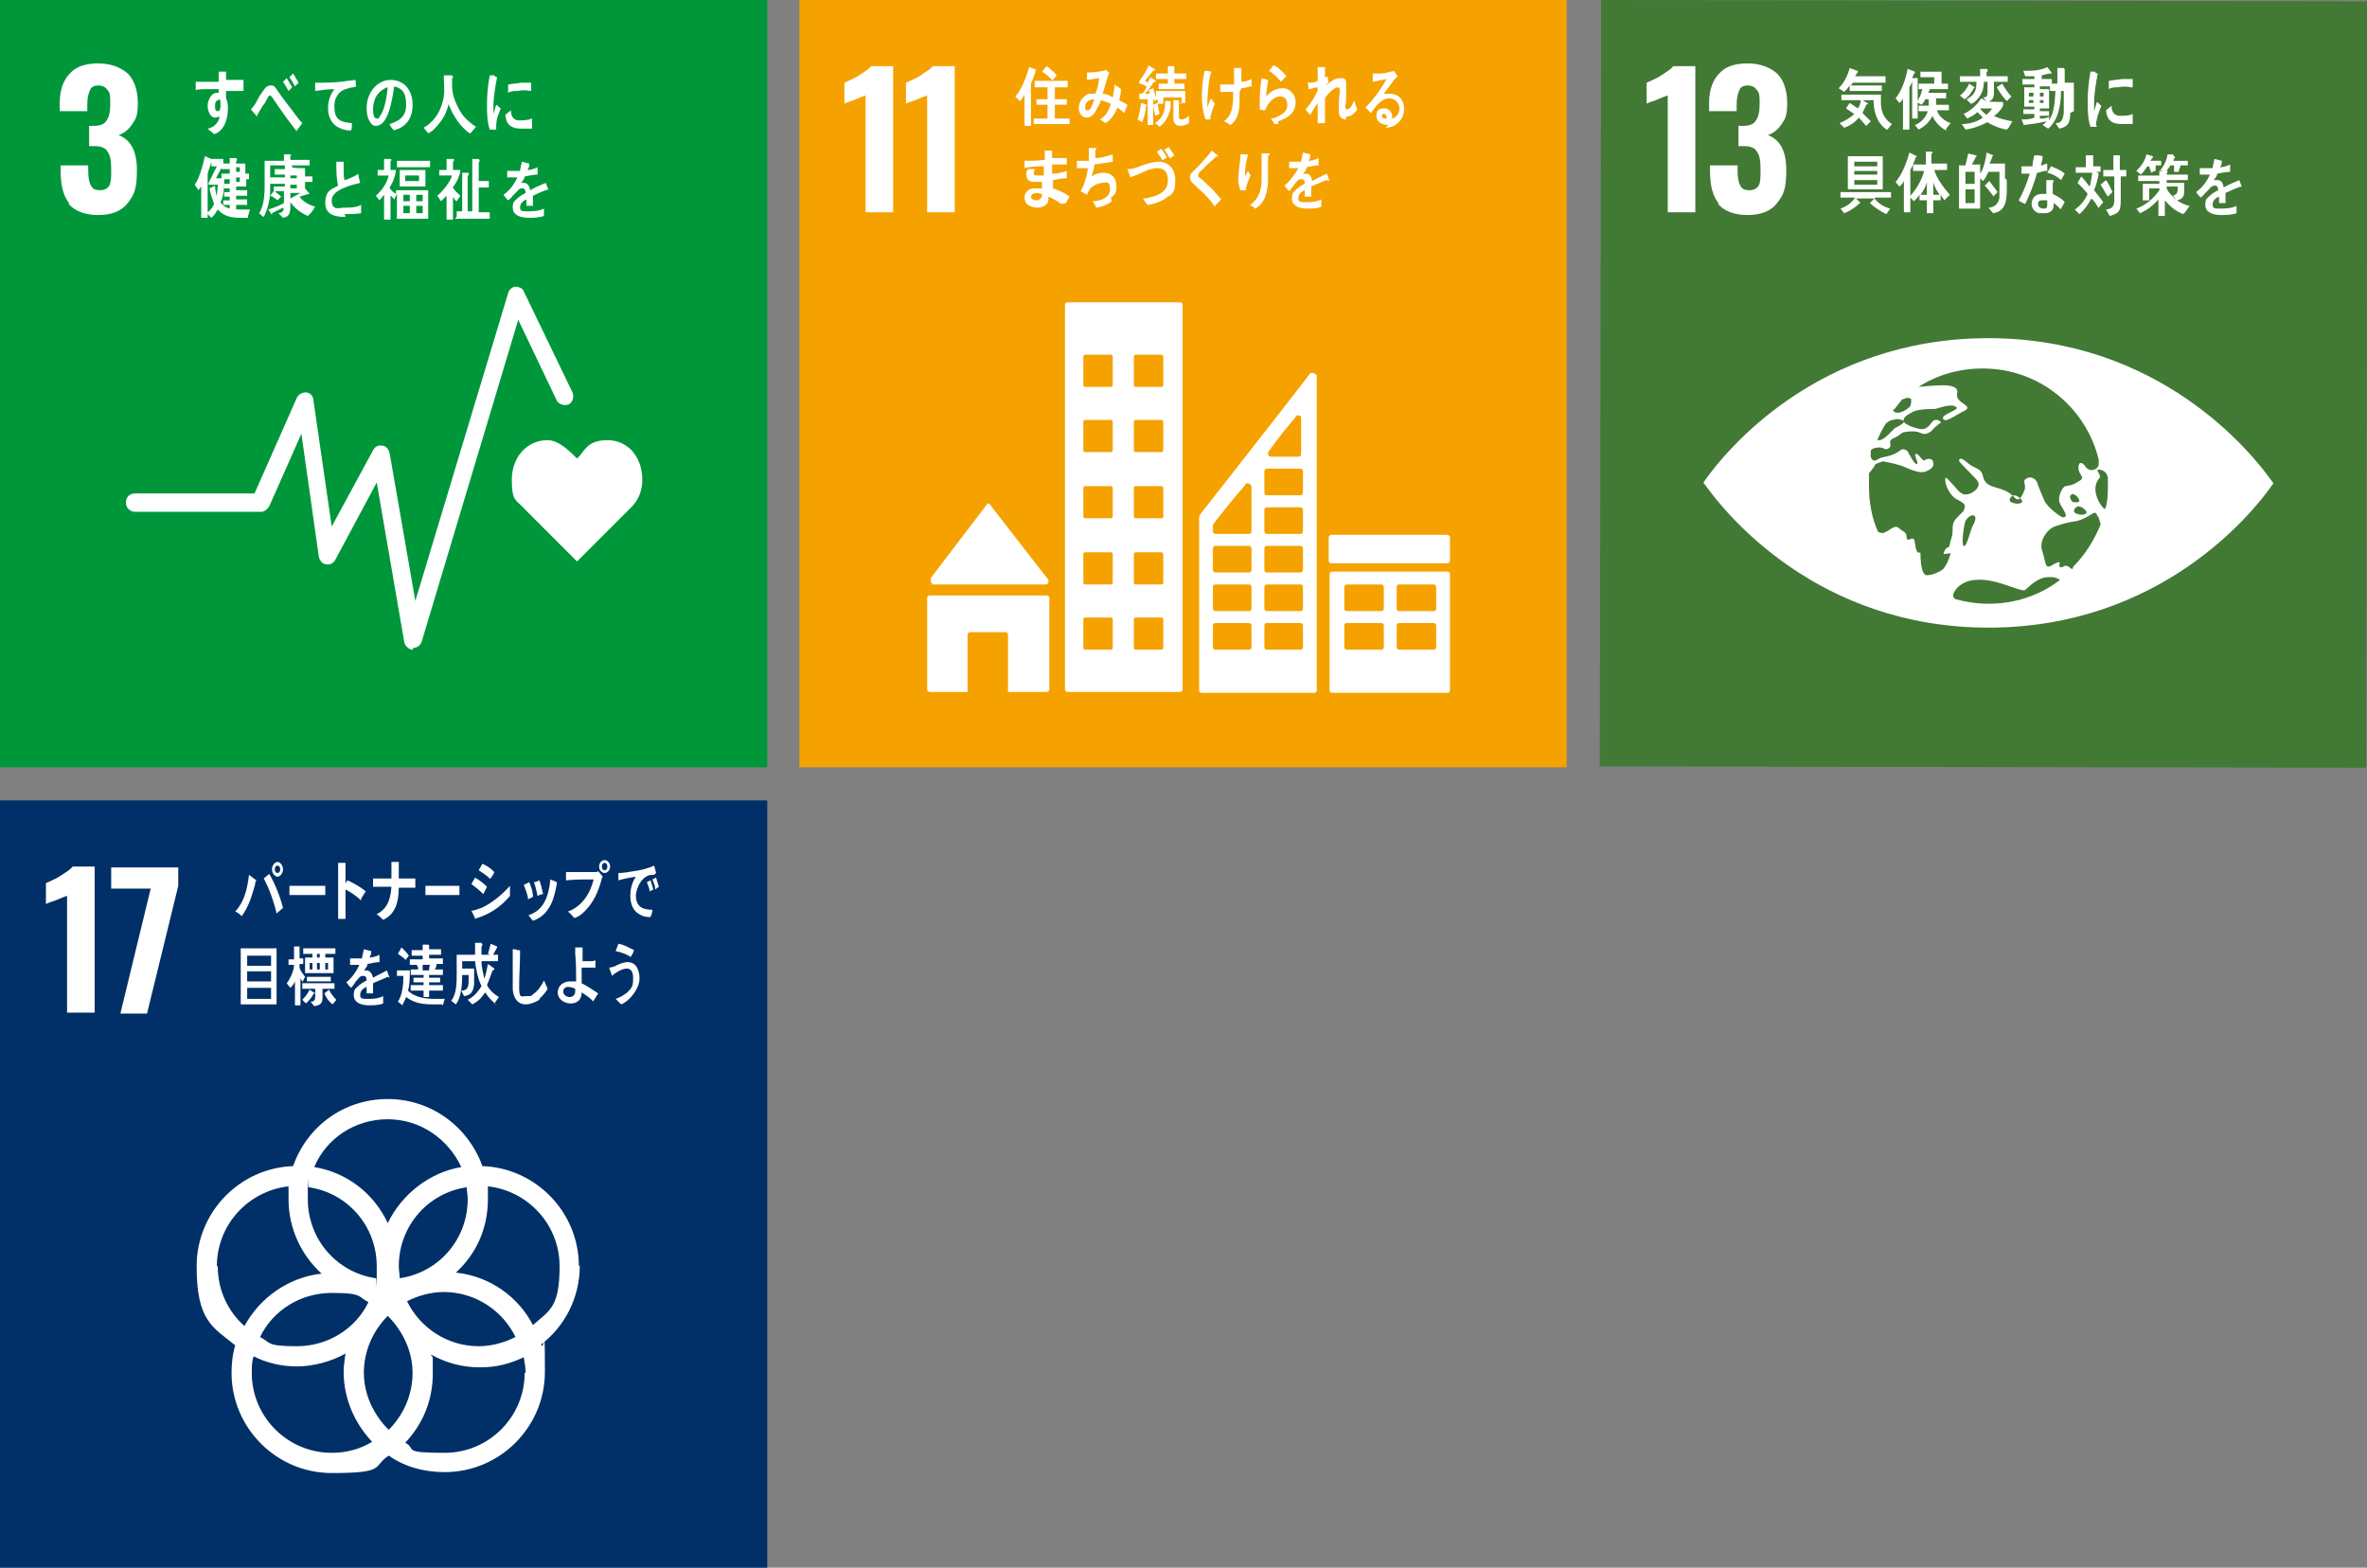 <?xml version="1.0" encoding="UTF-8"?>
<svg id="_レイヤー_1" data-name="レイヤー_1" xmlns="http://www.w3.org/2000/svg" version="1.1" viewBox="0 0 257.6 170.6">
  <rect x="0" y="0" width="257.6" height="170.6" fill="#808080" stroke="none"/>
  <!-- Generator: Adobe Illustrator 29.1.0, SVG Export Plug-In . SVG Version: 2.1.0 Build 142)  -->
  <defs>
    <style>
      .st0 {
        fill: #00973b;
      }

      .st1 {
        fill: #fff;
      }

      .st2 {
        fill: #003067;
      }

      .st3 {
        fill: #f5a200;
      }

      .st4 {
        fill: #427935;
      }
    </style>
  </defs>
  <g>
    <rect class="st0" width="83.5" height="83.5"/>
    <path class="st1" d="M7.6,22.2c-.7-.8-1-2-1-3.6v-.6h3v.5c0,.8.1,1.4.3,1.7.2.4.5.5,1,.5s.8-.2,1-.5c.2-.4.2-.9.2-1.8s-.1-1.5-.4-1.9c-.2-.4-.7-.6-1.4-.6,0,0-.2,0-.6,0v-2.2h.5c.7,0,1.2-.2,1.4-.6.3-.4.4-1,.4-1.8s0-1.2-.3-1.5c-.2-.3-.5-.5-1-.5s-.8.2-.9.5c-.2.4-.3.9-.3,1.6v.7h-3v-.9c0-1.4.4-2.5,1.1-3.2.7-.8,1.8-1.1,3.1-1.1s2.4.4,3.2,1.1c.7.7,1.1,1.8,1.1,3.2s-.2,1.7-.6,2.3c-.4.6-.9,1-1.5,1.2,1.3.5,2,1.7,2,3.8s-.3,2.7-1,3.6c-.7.9-1.8,1.3-3.2,1.3s-2.6-.4-3.3-1.3Z"/>
    <g>
      <path class="st1" d="M69.9,52.2c0-2.4-1.5-4.3-3.8-4.3s-2.5,1.3-3.3,2c-.8-.8-2-2-3.2-2-2.3,0-3.9,1.9-3.9,4.3s.5,2.2,1.2,3h0l5.9,5.9,5.9-5.9h0c.8-.8,1.2-1.8,1.2-3Z"/>
      <path class="st1" d="M44.9,70.7s0,0,0,0c-.4,0-.8-.4-.9-.8l-3-17.4-4.5,8.4c-.2.4-.6.6-1,.5-.4,0-.7-.4-.8-.8l-1.9-13.4-3.5,7.9c-.2.3-.5.6-.9.6h-13.7c-.5,0-1-.4-1-1s.4-1,1-1h13l4.6-10.4c.2-.4.6-.6,1-.6.4,0,.8.4.8.8l2,13.8,4.5-8.3c.2-.4.6-.6,1-.5.4,0,.7.4.8.8l2.8,16.1,10.1-33.5c.1-.4.5-.7.8-.7.4,0,.8.2.9.5l5.3,11c.2.5,0,1.1-.4,1.3-.5.2-1.1,0-1.3-.4l-4.2-8.8-10.5,35c-.1.4-.5.7-.9.7Z"/>
    </g>
    <g>
      <path class="st1" d="M54,14.1c-.2,0-.4,0-.7,0-.3-.9-.3-1.8-.3-2.8s.1-2.1.3-3.1h.5c0,.1.2.2.3.2,0,0,0,0,0,0s0,0,0,0c-.2,1-.4,2.2-.4,3.2s0,.5,0,.8c.1-.3.2-.7.3-1,.2.1.3.3.5.4-.3.7-.5,1.2-.5,2ZM57.9,14c-.3,0-.8,0-1.1,0-.9,0-1.7-.2-1.8-1.5.2-.2.4-.3.6-.5,0,.8.4,1.1.9,1.1.4,0,.9,0,1.4-.2,0,.3,0,.6,0,1ZM57.7,9.9c-.5-.1-.9-.1-1.4,0-.3,0-.7,0-1,.2,0-.3,0-.6,0-.9.5-.1.9-.1,1.4-.2.4,0,.8,0,1.1,0,0,.3,0,.6,0,.9Z"/>
      <path class="st1" d="M26.5,9.9c-.3,0-.5,0-.8,0-.4,0-.7,0-1.1,0,0,.3,0,.5,0,.8.2.4.2.8.2,1.2,0,1.2-.5,2.4-1.5,2.7-.2-.2-.5-.4-.7-.6.6-.1,1.2-.6,1.3-1.3-.2,0-.3.1-.5.1-.5,0-.8-.7-.8-1.3s.4-1.4,1-1.4.2,0,.2,0c0-.1,0-.2,0-.4-.4,0-.8,0-1.3,0-.4,0-.8,0-1.2.1,0-.3,0-.6,0-.9.8,0,1.6,0,2.5,0,0-.4,0-.7,0-1.1.2,0,.4,0,.6,0,0,0,.2,0,.2,0,0,0,0,0,0,0s0,.1,0,.2c0,.2,0,.5,0,.7.6,0,1.3,0,1.9,0v.8ZM23.8,10.9c-.3,0-.4.3-.4.6s0,.6.3.6.3-.4.3-.7,0-.6-.2-.6Z"/>
      <path class="st1" d="M32.3,14.3c-.3-.4-.7-.9-1-1.3-.4-.6-.8-1.1-1.2-1.7-.1-.2-.3-.4-.4-.6,0,0-.2-.3-.3-.3-.2,0-.3.3-.4.5-.1.2-.2.4-.4.6-.2.3-.4.7-.6,1h0c0,.1,0,.2,0,.2l-.7-.8c.3-.3.5-.6.7-1,.2-.4.4-.7.7-1.1.2-.3.4-.5.8-.5s.4.2.6.4c.1.2.3.4.4.6.3.4.6.8.9,1.2.5.6,1,1.4,1.5,1.9l-.6.8ZM31.4,9.9c-.2-.4-.4-.7-.6-1l.4-.4c.2.3.4.7.6,1l-.4.4ZM32.1,9.4c-.2-.4-.4-.7-.6-1l.4-.4c.2.3.4.7.6,1l-.4.4Z"/>
      <path class="st1" d="M38.5,9.5c-.3,0-.6.1-.9.2-.7.2-1.3,1-1.2,2,0,1.5.9,1.6,1.9,1.7,0,.3,0,.6-.1.8,0,0,0,0-.1,0-.4,0-.8-.1-1.2-.3-.7-.3-1.2-1.1-1.2-2.1,0-.9.3-1.6.7-2.1-.7,0-1.4.1-2.1.2,0-.4,0-.6,0-.9,1.2,0,2.4,0,3.5-.2.3,0,.7-.1.9-.1,0,.1,0,.7.1.7,0,0,0,0-.1,0Z"/>
      <path class="st1" d="M42.9,14.2c-.2-.2-.4-.4-.5-.7.9-.3,1.8-.7,1.8-2.1s-.5-1.8-1.3-2c-.2,1.3-.5,3.4-1.4,4.1-.2.1-.3.2-.6.2s-.5-.2-.6-.4c-.3-.4-.4-1-.4-1.5,0-1.8,1.2-3.1,2.6-3.1s2.4,1,2.4,2.7-.9,2.5-2.1,2.8ZM40.8,10.8c-.1.3-.2.7-.2,1s0,1.1.4,1.1.2-.1.3-.2c.6-.7.8-2.3.9-3.2-.5.1-1.2.7-1.4,1.3Z"/>
      <path class="st1" d="M51.1,14.5c-1-.7-1.8-1.9-2.3-3.2,0,.3-.2.7-.3,1-.3.7-.8,1.3-1.3,1.8-.2.2-.4.3-.6.4l-.5-.6c.2-.1.5-.3.7-.5.8-.7,1.3-1.7,1.5-2.9.1-.8,0-1.5,0-2.3h.9c0,.1.1.1.1.2s0,.1-.1.1c0,.3,0,.6,0,.9,0,1,.5,2.1,1,2.9.4.6,1.1,1.2,1.6,1.5l-.6.7Z"/>
      <path class="st1" d="M27,23.7c-.3,0-.6,0-.8,0-.9,0-1.8-.1-2.5-.9-.2.3-.4.7-.7.9l-.4-.4v.4h-.7v-3.5c0,.2-.2.3-.3.5l-.4-.6c.5-.7.9-2.2,1.1-3.1l.7.3s0,0,0,0,0,0,0,0h1.3v.6l-.8,1.5h.9c0,.9,0,1.8-.4,2.6.5.8,1.5.8,2.2.8s.6,0,1,0l-.2.7ZM22.7,20.1v-.2l.9-1.8h-.6v-.5c-.1.4-.3.9-.4,1.3v4.2c.3-.2.5-.5.7-.9-.2-.6-.4-1.1-.5-1.7.2-.1.4-.2.6-.3,0,.4.1.8.2,1.2,0-.4.1-.9.1-1.3h-1.1ZM26.8,19.3v1h-1.1v.4h1.2v.6h-1.2v.4h1.2v.6h-1.2v.6h-.7v-.6h-.7v-.5h.7v-.4h-.6v-.5h.6v-.4h-.6v-.5h.6v-.5h-.9v-.6h.9v-.5h-.9v-.6h.9v-.6h.7c0,0,.1.1.1.2s0,.1-.1.1v.3h1v1.1h.4v.6h-.4ZM26.1,18.2h-.4v.5h.4v-.5ZM26.1,19.3h-.4v.5h.4v-.5Z"/>
      <path class="st1" d="M33.5,23.5c-.7-.3-1.4-.8-1.9-1.5,0,.2,0,.3,0,.5,0,.8-.2,1.1-.8,1.2l-.5-.5c.5-.1.6-.2.6-.9v-1.5h-1c.2.2.5.4.7.6l-.4.4c-.2-.2-.5-.4-.8-.5l.4-.5h0v-.5h1.2v-.3h-1.6c0,.3,0,.5,0,.8,0,.9-.3,2.1-.7,2.8-.2-.1-.4-.3-.5-.4.6-.9.6-2.3.6-3.3s0-1.6,0-2.4h2.1v-.7c.2,0,.5,0,.8,0,0,0,0,0,0,0s0,.1-.1.1v.5h2.1v.6h-4.3c0,.5,0,.9,0,1.3h1.6v-.3h-1.1v-.6h1.1v-.4h.7s.1,0,.1.1,0,0,0,.1h0c0,.1,1.4.1,1.4.1v.9h.8v.6h-.8v.7h0s.5.6.5.6c0,0,0,0,0,0s0,0,0,0-.1,0-.1,0c-.3.1-.7.2-1,.3.4.6,1.1.9,1.7,1.1l-.4.6ZM30.8,22.6c-.4.2-.8.4-1.2.6,0,0,0,.2,0,.2s0,0,0,0l-.4-.6c.6-.2,1.2-.4,1.7-.7v.7ZM32.3,19.1h-.7v.3h.7v-.3ZM32.3,20.1h-.7v.4h.7v-.4ZM31.6,21v.6c.4-.2.7-.4,1.1-.6h-1.1Z"/>
      <path class="st1" d="M37.6,23.6c-.9,0-2.2-.1-2.2-1.5s.7-1.5,1.4-1.9c-.2-.8-.2-1.7-.2-2.6.2,0,.4,0,.5,0,0,0,.2,0,.3,0,0,0,0,0,0,0s0,0,0,0c0,.2,0,.5,0,.7s0,1.1.1,1.3c0,0,0,0,0,0,.2,0,1.3-.5,1.5-.7,0,.3.1.6.2,1-.8.2-3.1.7-3.1,1.9s.9.8,1.3.8c.7,0,1.3,0,1.9-.3,0,.3,0,.6,0,.9-.6.1-1.2.1-1.8.1Z"/>
      <path class="st1" d="M43.2,23.7v-2.6l-.3.6c-.1-.1-.2-.3-.4-.4v2.6h-.7v-2.7c-.2.2-.3.4-.5.6l-.4-.5c.6-.5,1.2-1.3,1.4-2.2h-1.2v-.6h.7v-1.2h.7c0,0,.1,0,.1.1s0,.1-.1.1v1h.6c-.1.7-.3,1.3-.7,1.9.1.3.5.6.7.7v-.4h3.5v3.1h-3.5ZM43.2,18.2v-.7h3.6v.7h-3.6ZM43.5,20.3v-1.8h2.8v1.8h-2.8ZM44.6,21.2h-.7v.7h.7v-.7ZM44.6,22.4h-.7v.8h.7v-.8ZM45.6,19.1h-1.5v.6h1.5v-.6ZM46,21.2h-.7v.7h.7v-.7ZM46,22.4h-.7v.8h.7v-.8Z"/>
      <path class="st1" d="M49.3,20.4h0c.2.4.5.6.8.9l-.4.6c-.2-.1-.3-.3-.4-.5v2.5h-.7v-2.6c-.2.2-.4.4-.6.6l-.4-.6c.6-.5,1.4-1.5,1.6-2.2h-1.4v-.6h.8v-1.2h.8c0,0,0,.1,0,.2s0,0-.1.1v.9h.8c0,.6-.5,1.5-.9,2ZM49.7,23.6v-.6h.6v-4.2h.7c0,0,0,.1,0,.2s0,.1-.1.1v3.9h.5v-5.7h.7c0,0,.1.1.1.2s0,.1-.1.1v2.1h1.1v.7h-1.1v2.7h1.2v.7h-3.8Z"/>
      <path class="st1" d="M59.7,20.6s0,0,0,0c-.4.1-1.3.5-1.7.7v1.1h-.7c0-.1,0-.2,0-.3v-.4c-.5.2-.7.5-.7.9s.3.4.8.4,1.2,0,1.8-.3v.8c-.6.2-1.2.2-1.6.2-1.2,0-1.8-.4-1.8-1.1s.2-.7.5-1c.2-.2.5-.4.9-.6,0-.3-.1-.5-.3-.5s-.4,0-.6.3c-.1.1-.3.3-.5.5-.2.3-.4.4-.5.5-.1-.1-.3-.3-.5-.6.7-.5,1.2-1.2,1.5-1.9-.3,0-.7,0-1.1,0,0-.3,0-.5,0-.7.6,0,1,0,1.4,0,0-.2.1-.5.2-1l.8.2s0,0,0,0,0,0,0,.1c0,.1,0,.3-.2.6.3,0,.7-.1,1.1-.3v.8c-.4,0-.9.1-1.4.2,0,.2-.2.5-.4.7.1,0,.3,0,.3,0,.4,0,.6.3.7.8.5-.3,1-.5,1.7-.8l.3.8c0,0,0,0,0,0Z"/>
    </g>
  </g>
  <g>
    <rect class="st3" x="87" width="83.5" height="83.5"/>
    <g>
      <path class="st1" d="M94.2,10.4c-.1,0-.6.2-1.3.5-.6.2-.9.3-1,.4v-2.3c.4-.2,1-.4,1.6-.8.6-.4,1.1-.7,1.3-1h2.4v15.9h-3v-12.8Z"/>
      <path class="st1" d="M100.9,10.4c-.1,0-.6.2-1.3.5-.6.2-.9.3-1,.4v-2.3c.4-.2,1-.4,1.6-.8.6-.4,1.1-.7,1.3-1h2.4v15.9h-3v-12.8Z"/>
    </g>
    <g>
      <g>
        <path class="st1" d="M101.2,63.6h12.6c.2,0,.3-.1.3-.3s0-.2,0-.2h0s-6.3-8.1-6.3-8.1h0c0-.1-.1-.2-.2-.2s-.1,0-.2,0h0s0,.1,0,.1l-6.1,8h0c0,.2,0,.2,0,.3,0,.2.1.3.3.3Z"/>
        <path class="st1" d="M113.8,64.8h-12.6c-.2,0-.3.1-.3.3v9.9c0,.2.1.3.3.3h4.1v-6.2c0-.2.1-.3.3-.3h3.8c.2,0,.3.1.3.3v6.2h4.2c.2,0,.3-.1.3-.3v-9.9c0-.2-.1-.3-.3-.3Z"/>
      </g>
      <path class="st1" d="M157.5,62.2h-12.5c-.2,0-.3.1-.3.3v12.6c0,.2.1.3.3.3h12.5c.2,0,.3-.1.3-.3v-12.6c0-.2-.1-.3-.3-.3M150.6,70.4c0,.2-.1.3-.3.3h-3.7c-.2,0-.3-.1-.3-.3v-2.3c0-.2.1-.3.3-.3h3.7c.2,0,.3.1.3.3v2.3ZM150.6,66.2c0,.2-.1.3-.3.3h-3.7c-.2,0-.3-.1-.3-.3v-2.3c0-.2.1-.3.3-.3h3.7c.2,0,.3.1.3.3v2.3ZM156.3,70.4c0,.2-.1.3-.3.3h-3.7c-.2,0-.3-.1-.3-.3v-2.3c0-.2.1-.3.3-.3h3.7c.2,0,.3.1.3.3v2.3ZM156.3,66.2c0,.2-.1.3-.3.3h-3.7c-.2,0-.3-.1-.3-.3v-2.3c0-.2.1-.3.3-.3h3.7c.2,0,.3.1.3.3v2.3Z"/>
      <path class="st1" d="M128.4,32.9h-12.2c-.2,0-.3.1-.3.3v41.8c0,.2.1.3.3.3h12.2c.2,0,.3-.1.3-.3v-41.8c0-.2-.1-.3-.3-.3M121.1,70.5c0,0,0,.2-.2.2h-2.8c0,0-.2,0-.2-.2v-3.1c0,0,0-.2.2-.2h2.8c0,0,.2,0,.2.2v3.1ZM121.1,63.4c0,0,0,.2-.2.2h-2.8c0,0-.2,0-.2-.2v-3.1c0,0,0-.2.2-.2h2.8c0,0,.2,0,.2.2v3.1ZM121.1,56.2c0,0,0,.2-.2.2h-2.8c0,0-.2,0-.2-.2v-3.1c0,0,0-.2.2-.2h2.8c0,0,.2,0,.2.2v3.1ZM121.1,49c0,0,0,.2-.2.2h-2.8c0,0-.2,0-.2-.2v-3.1c0,0,0-.2.2-.2h2.8c0,0,.2,0,.2.2v3.1ZM121.1,41.9c0,0,0,.2-.2.2h-2.8c0,0-.2,0-.2-.2v-3.1c0,0,0-.2.2-.2h2.8c0,0,.2,0,.2.2v3.1ZM126.6,70.5c0,0,0,.2-.2.2h-2.8c0,0-.2,0-.2-.2v-3.1c0,0,0-.2.2-.2h2.8c0,0,.2,0,.2.2v3.1ZM126.6,63.4c0,0,0,.2-.2.2h-2.8c0,0-.2,0-.2-.2v-3.1c0,0,0-.2.2-.2h2.8c0,0,.2,0,.2.2v3.1ZM126.6,56.2c0,0,0,.2-.2.2h-2.8c0,0-.2,0-.2-.2v-3.1c0,0,0-.2.2-.2h2.8c0,0,.2,0,.2.2v3.1ZM126.6,49c0,0,0,.2-.2.2h-2.8c0,0-.2,0-.2-.2v-3.1c0,0,0-.2.2-.2h2.8c0,0,.2,0,.2.2v3.1ZM126.6,41.9c0,0,0,.2-.2.2h-2.8c0,0-.2,0-.2-.2v-3.1c0,0,0-.2.2-.2h2.8c0,0,.2,0,.2.2v3.1Z"/>
      <path class="st1" d="M144.9,58.2h12.6c.1,0,.3.1.3.3v2.5c0,.1-.1.3-.3.3h-12.6c-.1,0-.3-.1-.3-.3v-2.5c0-.1.1-.3.3-.3Z"/>
      <path class="st1" d="M143.2,40.8c0-.1-.2-.2-.3-.2s-.1,0-.2,0c0,0,0,0,0,0h-.1c0,.1-12,15.4-12,15.4h0c0,.1-.1.2-.1.3h0v18.8c0,.2.1.3.3.3h12.2c.2,0,.3-.1.3-.3v-34.2s0,0,0-.1ZM138.1,49.1h0c.8-1.2,2.2-2.9,2.9-3.7h0c0-.2.2-.2.3-.2.2,0,.3.1.3.3h0v3.9c0,.2-.1.3-.3.3,0,0,0,0,0,0s0,0,0,0h-3s0,0,0,0,0,0,0,0c-.2,0-.3-.2-.3-.3s0-.1,0-.2ZM136.2,70.4c0,.2-.1.3-.3.3h-3.6c-.2,0-.3-.1-.3-.3v-2.3c0-.2.1-.3.3-.3h3.6c.2,0,.3.1.3.3v2.3ZM136.2,66.2c0,.2-.1.3-.3.3h-3.6c-.2,0-.3-.1-.3-.3v-2.3c0-.2.1-.3.3-.3h3.6c.2,0,.3.1.3.3v2.3ZM136.2,62c0,.2-.1.3-.3.3h-3.6c-.2,0-.3-.1-.3-.3v-2.3c0-.2.1-.3.3-.3h3.6c.2,0,.3.1.3.3v2.3ZM136.2,52.8h0v5c0,.2-.1.3-.3.3h-3.6c-.2,0-.3-.1-.3-.3v-.6h0c0,0,0-.1,0-.1,0,0,0,0,0,0,0,0,0,0,0,0,0,0,0,0,0,0,.5-.7,2.6-3.3,3.5-4.3h0c0-.2.2-.2.3-.2.2,0,.3.1.3.3h0ZM141.8,70.4c0,.2-.1.3-.3.3h-3.6c-.2,0-.3-.1-.3-.3v-2.3c0-.2.1-.3.3-.3h3.6c.2,0,.3.1.3.3v2.3ZM141.8,66.2c0,.2-.1.3-.3.3h-3.6c-.2,0-.3-.1-.3-.3v-2.3c0-.2.1-.3.3-.3h3.6c.2,0,.3.1.3.3v2.3ZM141.8,62c0,.2-.1.3-.3.3h-3.6c-.2,0-.3-.1-.3-.3v-2.3c0-.2.1-.3.3-.3h3.6c.2,0,.3.1.3.3v2.3ZM141.8,57.8c0,.2-.1.3-.3.3h-3.6c-.2,0-.3-.1-.3-.3v-2.3c0-.2.1-.3.3-.3h3.6c.2,0,.3.1.3.3v2.3ZM141.8,53.6c0,.2-.1.3-.3.3h-3.6c-.2,0-.3-.1-.3-.3v-2.3c0-.2.1-.3.3-.3h3.6c.2,0,.3.1.3.3v2.3Z"/>
    </g>
    <g>
      <path class="st1" d="M112.7,7.8c-.2.5-.3.9-.5,1.3v4.6h-.7v-3.4c-.1.2-.3.5-.5.7l-.5-.5c.7-.8,1.2-2.1,1.5-3.2l.8.3s0,0,0,0c0,0-.1.1-.2.1ZM112.5,13.5v-.6h1.5v-1.5h-1.2v-.6h1.2v-1.3h-1.4v-.7h3.6v.7h-1.4v1.3h1.3v.6h-1.3v1.5h1.6v.6h-3.8ZM114.5,8.7c-.3-.3-.7-.7-1.1-.9l.5-.6c.2.1.4.3.6.5.2.1.3.3.5.5l-.4.5Z"/>
      <path class="st1" d="M122.4,12.3c-.3-.2-.5-.4-.8-.6-.2.6-.7,1.4-1.3,1.7l-.6-.4c.6-.3,1-1,1.2-1.7-.4-.2-.8-.3-1.1-.4,0,.2-.2.5-.3.7-.3.6-.6,1.2-1.2,1.2s-.9-.5-.9-1.1.5-1.3,1.1-1.5c.2,0,.5,0,.7,0,.2-.4.4-1.2.4-1.7l-1.3.2v-.8c-.1,0,0,0,0,0,.4,0,1.7-.1,2.1-.3,0,.1.2.2.3.3-.1.4-.3.9-.4,1.3-.1.3-.2.7-.3,1,.4,0,.8.2,1.1.4.1-.5.2-1,.2-1.4.2.2.5.3.7.5,0,.4-.1.8-.2,1.2.3.2.6.3.9.5-.1.3-.2.5-.3.8ZM118.1,11.7c0,.2,0,.3.2.3s.2,0,.3-.1c.2-.2.4-.8.5-1.1-.4,0-1,.2-1,.8Z"/>
      <path class="st1" d="M124.7,11.6c0,.6-.2,1.2-.4,1.7l-.5-.3c.2-.5.3-1.3.4-1.8l.6.2s0,0,0,0c0,0,0,0,0,.1ZM128.6,11.3v-.7h-2v.7h-.6v-.5l-.4.2c0,0,0-.2,0-.2h-.1v2.8h-.6v-2.8c-.3,0-.6,0-.9,0v-.6s.1,0,.2,0c0,0,.1,0,.2-.1.2-.2.3-.4.4-.7-.3-.1-.5-.3-.8-.3v-.3c.4-.5.8-1.1,1-1.7l.6.4s.1,0,.1.1c0,.1-.1.1-.2.1-.3.4-.6.7-.9,1.1.1,0,.2.1.3.2.1-.2.2-.4.3-.6l.6.4s0,0,0,.1c0,0,0,0-.2,0-.3.4-.6.9-1,1.3.2,0,.3,0,.5,0,0-.1,0-.2-.1-.4l.5-.2c.1.3.2.7.3,1v-.7h3.2v1.3h-.7ZM125.7,12.6c0-.4-.2-.8-.2-1.2l.5-.2c0,.4.1.8.2,1.2l-.5.2ZM127.4,11.2c0,.4,0,.8-.2,1.2-.2.6-.6,1.1-1,1.4l-.5-.4c.9-.6,1.1-1.3,1.1-2.4h.6c0,.1,0,.1,0,.2s0,0,0,0ZM127.8,8.6v.5h1.1v.6h-2.8v-.6h1v-.5h-1.3v-.6h1.3v-.8h.7c0,0,0,0,0,.1s0,0,0,.1v.6h1.3v.6h-1.3ZM129.4,13.4c-.3.2-.7.3-1,.3s-.7-.2-.7-.8v-2h.6c0,0,0,0,0,.1s0,0,0,.1v1.5c0,.3,0,.4.3.4s.6-.2.8-.4v.8Z"/>
      <path class="st1" d="M131.8,13c-.2,0-.4,0-.6,0-.3-.8-.4-1.8-.4-2.6,0-.9.1-1.8.3-2.7.2,0,.4,0,.6.1,0,0,.2,0,.2,0,0,0,0,0,0,0,0,0,0,0-.1.1-.3.9-.3,1.9-.4,2.9,0,.3,0,.6,0,.9.1-.3.2-.7.4-1,.1.2.3.4.4.6-.2.5-.4,1-.5,1.6ZM134.9,10c0,.3,0,.6,0,.9,0,.4,0,.8-.1,1.2-.1.6-.4,1.2-.9,1.5-.2-.1-.4-.3-.7-.4.8-.6.9-1.3,1-2.3,0-.3,0-.6,0-.9-.4,0-.7,0-1.1,0-.1,0-.2,0-.3,0,0-.3,0-.5,0-.8.3,0,.5,0,.8,0,.2,0,.5,0,.7,0,0-.4,0-.8,0-1.2,0-.2,0-.4,0-.6.2,0,.4,0,.6,0,0,0,.2,0,.2,0,0,0,0,0,0,0,0,0,0,0,0,.1,0,.5,0,.9,0,1.4.4,0,.7-.1,1.1-.3,0,.3,0,.5,0,.8-.3,0-.7.2-1.1.2Z"/>
      <path class="st1" d="M139.1,13.5c-.1,0-.2,0-.4,0,0-.1-.4-.6-.4-.6,0,0,0,0,0,0,.3,0,.6-.1.9-.3.4-.2.9-.5.9-1.2,0-.6-.3-.9-.8-.9-.7,0-1.4.8-1.6,1.5-.2,0-.4,0-.6-.1,0-.4,0-.7,0-1.1,0-.8.1-1.6.2-2.3l.7.2s0,0,0,0c0,0,0,.1,0,.1-.1.6-.2,1.2-.2,1.7.5-.6,1.1-.9,1.8-.9.7,0,1.4.6,1.4,1.5,0,1.3-1,1.8-1.9,2.1ZM139.4,8.9c-.4-.5-.8-.9-1.3-1.2.2-.2.3-.4.5-.6.5.2,1,.7,1.4,1.2-.2.2-.4.4-.6.6Z"/>
      <path class="st1" d="M146.5,13c-.6,0-.8-.4-.8-1s0-1.3.1-1.9c0,0,0-.2,0-.3,0-.1,0-.3-.2-.3-.4,0-1.2.8-1.4,1.2,0,.9,0,1.8,0,2.7h-.8c0-.7,0-1.4,0-2.2-.3.5-.6.9-.8,1.3-.2-.2-.4-.4-.5-.6.5-.6,1-1.3,1.3-2.1v-.3c-.3,0-.7.2-1,.2,0-.2,0-.5-.1-.7.4,0,.8,0,1.1-.2,0-.5,0-1,0-1.5.2,0,.6,0,.8,0,0,0,0,0,0,.1s0,0,0,0c0,.4,0,.7,0,1,.1,0,.2,0,.3-.1,0,.2,0,.4.1.6-.1.1-.2.3-.3.4h0c.5-.4.9-.8,1.6-.8s.6.4.6.8,0,.7,0,1.1c0,.4,0,.8-.1,1.1h0c0,.2,0,.4.2.4.4,0,.6-.6.8-1,0,.3.2.7.3,1-.3.5-.7.8-1.2.8Z"/>
      <path class="st1" d="M151.1,13.6c-.5,0-1.3-.2-1.3-1s.5-.8.9-.8.7.3.8.7c0,.1,0,.3,0,.4.4-.1.8-.5.8-1.1s-.5-1.1-1.1-1.1c-.9,0-1.5.9-2,1.6-.2-.2-.4-.4-.6-.6.9-.9,1.7-2,2.3-3.1-.5.1-1,.2-1.5.3v-.9c0,0,0,0,0,0,.3,0,.5,0,.8,0,.4,0,.8-.1,1.1-.2.1,0,.3,0,.4-.1.1.2.3.4.4.6,0,0-.1.1-.2.2-.1.1-.3.3-.4.5-.3.4-.6.8-.9,1.2.2,0,.4,0,.6,0,.9,0,1.6.5,1.6,1.7s-1,2-2,2ZM150.6,12.4c-.1,0-.2,0-.2.2,0,.3.3.3.5.3,0-.2,0-.5-.3-.5Z"/>
      <path class="st1" d="M115.5,22.2c-.4-.3-.9-.6-1.4-.8,0,.4,0,.7-.3.9-.2.2-.6.3-.8.3-.6,0-1.5-.2-1.5-1.1,0-.6.5-1,1-1,.2,0,.3,0,.5,0,.1,0,.3,0,.4,0,0-.2,0-.5,0-.7-.2,0-.4,0-.6,0-.5,0-1.1,0-1.1-.8,0-.2,0-.4.2-.6h.7c0,.1-.1.3-.1.5,0,.2.3.2.4.2.2,0,.4,0,.7,0,0-.3,0-.7,0-1-.7,0-1.4,0-2.1.2,0-.3,0-.5,0-.8.7,0,1.4,0,2.2-.1,0-.2,0-.4,0-.7v-.3c.2,0,.3,0,.5,0,0,0,.2,0,.3,0,0,0,0,0,0,0,0,0,0,0,0,.1,0,.2,0,.4,0,.7.5,0,1.1,0,1.6,0v.7c-.5,0-1.1,0-1.6,0,0,.4,0,.7,0,1,.5,0,1-.1,1.6-.3v.8c-.5,0-1,.1-1.5.2,0,.3,0,.6,0,.9.6.2,1.3.5,1.8.9-.1.2-.3.5-.4.7ZM113.4,21.1c-.2,0-.4-.1-.5-.1-.2,0-.6,0-.7.4,0,.3.4.4.6.4.3,0,.6-.2.6-.6,0,0,0-.1,0-.2Z"/>
      <path class="st1" d="M121,21.9c-.5.4-1.1.6-1.7.7-.1-.2-.2-.5-.4-.7.7,0,1.9-.3,1.9-1.3s-.4-.7-.8-.7-.8.2-1.1.4c-.3.2-.5.6-.6.9l-.7-.4c.4-.6.7-1.7.8-2.5-.2,0-.5,0-.7,0h-.5c0-.3,0-.5,0-.8.3,0,.6,0,.9,0s.3,0,.4,0c0-.4,0-.9,0-1.4.2,0,.4,0,.6,0,0,0,.2,0,.2,0,0,0,0,0,0,.1s0,.1-.1.1c0,.3,0,.6,0,.9.6,0,1.3-.2,1.9-.4v.8c-.7.1-1.3.2-2,.3,0,.4-.2.9-.3,1.3.4-.3.9-.4,1.3-.4.8,0,1.4.5,1.4,1.4s-.2,1-.6,1.3Z"/>
      <path class="st1" d="M127.2,21.3c-.6.6-1.6.9-2.3,1-.2-.2-.4-.5-.5-.7.5,0,1-.2,1.4-.3.7-.3,1.3-.7,1.3-1.7s-.5-1.3-1.2-1.3-1.4.4-2.1.7c-.3.1-.5.2-.8.3,0-.1-.3-.9-.3-.9,0,0,0,0,.1,0,.5,0,1-.2,1.5-.4.6-.2,1.2-.4,1.8-.4,1,0,1.8.7,1.8,2s-.2,1.3-.7,1.8ZM126.5,17.4c-.2-.3-.4-.6-.6-.9l.5-.3c.2.3.4.6.6.9l-.4.3ZM127.3,17.2c-.2-.3-.4-.7-.6-.9l.5-.3c.2.3.4.6.6.9l-.4.3Z"/>
      <path class="st1" d="M132.2,22.5c-.5-.8-1.1-1.4-1.8-2-.2-.2-.3-.3-.5-.5-.1,0-.2-.2-.3-.3,0-.1-.1-.2-.1-.4,0-.3.1-.4.3-.6.3-.3.6-.6.9-.9.4-.5.8-.9,1.2-1.4.2.1.3.3.5.4,0,0,.1.1.2.2,0,0,0,0,0,0,0,0-.1.1-.2,0-.4.4-.8.7-1.2,1.1-.2.2-.3.3-.5.5,0,0-.2.1-.2.2,0,0-.1.2-.1.3s0,.2.1.2c.3.2.5.4.8.7.6.5,1.1,1.1,1.6,1.7-.2.2-.4.4-.6.6Z"/>
      <path class="st1" d="M135.6,20.7c-.2,0-.4,0-.6,0-.2-.4-.3-1.1-.2-1.6,0-.8.2-1.5.2-2.3.2,0,.4,0,.6,0,0,0,.2,0,.2,0,0,0,0,0,0,0,0,0,0,0,0,.1-.2.7-.3,1.4-.3,2,0,.1,0,.3,0,.4,0,0,0,0,0,0,0,0,0,0,0,0,0-.2.2-.4.3-.7l.3.5c-.2.4-.4.9-.5,1.4ZM138,17c0,.8,0,1.7,0,2.5,0,1.3-.3,2.6-1.4,3.2-.2-.2-.4-.3-.6-.4,0,0,0,0,0,0,0,0,0,0,0,0,.1,0,.3-.2.4-.3.7-.6.9-1.6.9-2.5,0-.9,0-1.9,0-2.8.2,0,.4,0,.6,0,0,0,.2,0,.3,0,0,0,0,0,0,0,0,0,0,.1,0,.1Z"/>
      <path class="st1" d="M144.3,19.6s0,0,0,0c-.4.2-1.2.5-1.6.7v1.1h-.7c0-.1,0-.2,0-.3v-.4c-.5.2-.7.5-.7.9s.3.4.8.4,1.1,0,1.7-.3v.8c-.5.2-1.1.2-1.5.2-1.1,0-1.7-.4-1.7-1.1s.2-.7.5-1c.2-.2.5-.4.9-.6,0-.3-.1-.5-.3-.5s-.4,0-.6.3c-.1.1-.3.3-.4.5-.2.3-.3.4-.4.5-.1-.1-.3-.3-.5-.6.6-.5,1.1-1.2,1.5-1.9-.3,0-.6,0-1,0,0-.3,0-.5,0-.7.5,0,1,0,1.3,0,0-.2.1-.5.2-1l.8.2s0,0,0,0,0,0,0,.1c0,.1,0,.3-.2.6.3,0,.7-.1,1.1-.3v.8c-.4,0-.8.1-1.3.2,0,.2-.2.5-.4.7.1,0,.3,0,.3,0,.4,0,.6.2.7.8.5-.3,1-.5,1.6-.8l.3.8c0,0,0,0,0,0Z"/>
    </g>
  </g>
  <g>
    <rect class="st4" x="174.1" y="0" width="83.4" height="83.4" transform="translate(173.8 257.5) rotate(-89.9)"/>
    <g>
      <path class="st1" d="M181.5,10.4c-.1,0-.6.2-1.3.5-.6.2-.9.3-1,.4v-2.3c.4-.2,1-.4,1.6-.8.6-.4,1.1-.7,1.3-1h2.4v15.9h-3v-12.8Z"/>
      <path class="st1" d="M187.1,22.2c-.7-.8-1-2-1-3.6v-.6h3v.5c0,.8.1,1.4.3,1.7.2.4.5.5,1,.5s.8-.2,1-.5c.2-.4.2-.9.2-1.8s-.1-1.5-.4-1.9c-.2-.4-.7-.6-1.4-.6,0,0-.2,0-.6,0v-2.2h.5c.7,0,1.2-.2,1.4-.6.3-.4.4-1,.4-1.8s0-1.2-.3-1.5c-.2-.3-.5-.5-1-.5s-.8.2-.9.5c-.2.4-.3.9-.3,1.6v.7h-3v-.9c0-1.4.4-2.5,1.1-3.2.7-.8,1.8-1.1,3.1-1.1s2.4.4,3.2,1.1c.7.7,1.1,1.8,1.1,3.2s-.2,1.7-.6,2.3c-.4.6-.9,1-1.5,1.2,1.3.5,2,1.7,2,3.8s-.3,2.7-1,3.6c-.7.9-1.8,1.3-3.2,1.3s-2.6-.4-3.3-1.3Z"/>
    </g>
    <path class="st1" d="M247.2,52.3c-2.2-3.1-12.2-15.5-30.8-15.5-18.6,0-28.6,12.3-30.8,15.4,0,.1-.2.2-.2.3,0,.1.1.2.2.3,2.2,3.1,12.2,15.5,30.8,15.5,18.6,0,28.6-12.3,30.8-15.4,0-.1.2-.2.2-.3,0,0-.1-.2-.2-.3M206.1,44.6c.2-.2.7-.9.8-1,.1-.2.4-.2.6-.3.2,0,.5,0,.5.2,0,.1,0,.7-.2.8-.3.3-1,.7-1.4.6-.3,0-.4-.3-.4-.4M205.4,46s0,0,0,0c.2-.3.7-.3,1-.4.3,0,.8.1.8.3,0,.2-.8.6-1,.7-.4.4-1.1,1.2-1.6,1.3-.1,0-.2,0-.3,0,.3-.7.6-1.3,1-1.9M212.3,60.2c-.3,1-.5,1.3-.8,1.7-.3.3-1.2.7-1.8.7-.6,0-.7-1.6-.7-2.4,0-.3-.4.5-.6-1.1-.1-1.1-.8.1-.9-.6,0-.7-.4-.6-.8-1-.4-.4-.8,0-1.3.3-.5.2-.3.3-1,.1,0,0,0,0,0,0-.7-1.5-1-3.3-1-5,0-.4,0-.9,0-1.3,0,0,0,0,0-.1.7-.8.7-1,.7-1l.8-.3s1.2.2,2.1.5c.7.3,1.9.9,2.6.6.5-.2.9-.5.8-.9,0-.5-.5-.6-1-.3-.2.1-.6-.8-.9-.7-.3,0,.4,1.1.1,1.1-.3,0-.8-1.1-.9-1.2,0-.2-.5-.6-.9-.3-.8.7-2,.7-2.3.9-.8.6-1-.2-.9-.6,0-.1,0-.2,0-.3.2-.3,1.1-.4,1.4-.2.3.2.6,0,.7-.2.1-.1,0-.3,0-.5,0-.2.2-.3.3-.4.2,0,.8-.4,1-.6.2-.1,1.4-.3,2,0,.5.3,1,0,1.3-.3.3-.4.8-.7.9-.8.2,0-.5-.7-1,0-.5.7-.8.7-1.1.7-.3,0-1.7-.4-1.9-.8-.2-.5.5-.8,1-1.1.6-.3,2.1-.3,2.4-.3.8-.2,1.8-.6,2.3-.2.5.3-2.1.9-1.3,1.4.3.2,1.7-.8,2.2-1,1.1-.6-1.1-.8-.8-1.9.3-1.3-2.7-.8-4.2-.7,2-1.3,4.4-2,7-2,6.1,0,11.2,4.2,12.6,9.9,0,.3,0,.5,0,.6-.1.5-1,.9-1.5.1-.1-.2-.7-.7-.7.2,0,.9.9,1,0,1.5-.8.5-1,.4-1.4.5-.4.1-.8,1.1-.7,1.6,0,.5,1.3,1.8.4,1.8-.2,0-1.7-1.1-2-1.8-.3-.7-.6-1.4-.8-2-.2-.5-.8-.7-1.2-.4-.5.3.1.6-.2,1.3-.3.7-.6,1.3-1.1.7-1.3-1.4-3.1-.7-3.4-2.3-.2-.9-.9-.8-1.5-1.3-.6-.5-1-.8-1.1-.4,0,.3,2,2,2.1,2.4.2.6-.6,1.2-1.2,1.3-.6.1-.9-.3-1.5-1-.6-.6-.9-1.1-.9-.6,0,.7.6,1.8,1.2,2.1.5.3,1.1.5.9,1-.2.5,0,.2-.6.8-.6.6-.7.8-.7,1.6,0,.8-.2.9-.3,1.5-.1.7-.4,0-.7,1.1M226.2,55.1c.4,0,1.1.6.8.8-.3.2-.9.1-1.2-.1-.3-.3.2-.7.4-.7M225.7,54.7c-.1,0-.3-.2-.4-.5-.1-.3.2-.5.4-.4.3.1.6.5.6.7,0,.2-.5.2-.7.1M220,54.7c-.3.2-.9.1-1.2-.1-.3-.3.2-.7.4-.7.4,0,1.1.6.8.8M214.7,57.2c-.2.3-.7,2.5-1,2.2-.3-.3.1-2.5.2-2.7.5-.9,1.6-.9.8.5M216.4,65.7c-1.3,0-2.5-.2-3.6-.5-.2-.1-.3-.4-.2-.6.4-1,1.6-1.5,2.5-1.5,2.1-.2,4.9,1.4,5.3,1.1.4-.3,1.3-1.4,2.6-1.4.9,0,.9.2,1.2.3-2.2,1.7-4.9,2.6-7.8,2.6M225.6,61.9c-.1,0-.3,0-.4-.2-.7-.4-.6.2-1,0-.3-.1.4-.9-.7-.3-1,.7-.8-.1-1.2-1.3-.5-1.2.5-2.5,1.3-2.8,1.1-.4,1.8-.5,2.4-.6,1.6-.4,1.9-1.3,2.2-.7,0,.1.1.2.2.3,0,.2.2.5.2.8-.7,1.7-1.7,3.3-3,4.6M229.1,55.4c-.3,0-1.8-2.1-.6-3.4.2-.2-.4-.9-.2-.9.6,0,1,.3,1.1.9,0,.2,0,.5,0,.8,0,.9,0,1.8-.3,2.6"/>
    <g>
      <path class="st1" d="M201.7,8.9c0,.1-.2.3-.3.4h3.4s0,.6,0,.6h-3.5v-.6c-.2.3-.4.5-.6.7l-.6-.4c.6-.6,1-1.4,1.2-2.2l.8.3c0,0,.1,0,.1.1s0,.1-.1.1c0,.1-.1.2-.2.4h3.3v.7h-3.6ZM205.3,14.1c-1-.7-1.4-1.9-1.4-3.2h-1.2s.5.3.5.3c0,0,.1,0,.1.1,0,0-.1.1-.2.1-.1.3-.3.6-.4.9.3.3.6.6.9.9l-.5.5c-.3-.3-.5-.6-.8-.9-.4.5-1,.9-1.6,1.1l-.5-.5c.5-.2,1.2-.6,1.6-1-.3-.2-.6-.4-.9-.6.1-.2.3-.4.4-.6.3.2.6.4.9.6.2-.3.3-.6.3-.9h-2.1s0-.6,0-.6c1.4,0,2.8,0,4.3,0,0,.3,0,.6,0,.9,0,1,.4,1.8,1.2,2.3l-.5.6Z"/>
      <path class="st1" d="M208.7,8.9v4h-.6v-4.1c0,.2-.2.5-.3.7v4.6h-.7v-3.4c-.1.2-.2.4-.4.5l-.4-.5c.7-.9,1.1-2.1,1.3-3.2l.8.3s0,0,0,.1,0,.1-.1.1l-.2.5h.6c0,0,0,.1,0,.2,0,0,0,0,0,.1ZM211.8,14.2c-.6-.3-1.2-.9-1.5-1.6-.3.7-.9,1.2-1.5,1.5l-.4-.5c.6-.2,1.2-.8,1.4-1.5h-1v-.6h1.1c0-.2,0-.3,0-.5v-.2h-.4c0,.2-.2.4-.4.6l-.5-.3c.3-.4.5-.9.6-1.4h-.4v-.6h1.7v-.7s-1.5,0-1.5,0v-.6h2.3c0,.4,0,.9,0,1.3h.7v.6h-2.2.2c0,.1,0,.1,0,.2,0,0,0,0-.1,0v.2c-.1,0,1.9,0,1.9,0v.6h-1.1c0,.2,0,.4,0,.7h1.4v.6h-1.3c.2.7.9,1.2,1.5,1.4l-.5.6Z"/>
      <path class="st1" d="M214.8,9.6c-.2.4-.6,1-1,1.2l-.5-.4c.4-.3.8-.8,1-1.3l.6.4s0,0,0,0c0,0,0,.1-.1.1ZM218.4,14.1c-.7-.1-1.5-.4-2.1-.8-.8.4-1.6.7-2.4.8l-.4-.6c.8,0,1.6-.2,2.3-.7-.2-.2-.4-.4-.6-.6-.3.3-.7.5-1.1.7l-.4-.5c.7-.3,1.5-1,1.9-1.7l.6.3s0,0,0,0,0,0-.1,0h0c0,.1,1.9.1,1.9.1v.4c-.2.4-.6.9-1,1.1.5.3,1.4.5,2,.6l-.4.7ZM217,8.9c0,.4,0,.8,0,1.3s-.3.8-.7.9l-.5-.5c.4,0,.5-.1.5-.6v-1.1h-.4c0,.8-.2,1.4-.8,2-.2.2-.3.3-.6.4l-.5-.5c.2,0,.3-.2.5-.3.5-.4.6-.9.6-1.6h-1.8v-.6h2.2v-.8h.8c0,0,0,0,0,.2s0,.1-.1.1v.5h2.3v.6h-1.7ZM215.5,11.8c.2.3.4.5.7.7.2-.2.4-.4.6-.7h-1.3ZM218.4,11c-.4-.4-.8-1-1.1-1.5l.6-.4c.3.5.6,1,1,1.4l-.5.5Z"/>
      <path class="st1" d="M225.3,12.3c0,1-.2,1.5-1.2,1.7l-.4-.6c.6,0,.8-.3.9-1.1,0-.8,0-1.6,0-2.4h-.3c0,1.5-.3,3.2-1.4,4.1l-.6-.4c.1-.1.3-.2.4-.4-.8.2-1.6.3-2.4.4,0,0,0,.1,0,.1s0,0,0,0l-.3-.7c.5,0,.9,0,1.4-.2v-.4h-1.2v-.5h1.2v-.3h-1.1v-2.1h1.1v-.3h-1.3v-.6h1.3v-.3c-.3,0-.7,0-1,0l-.2-.6c.2,0,.4,0,.6,0,.7,0,1.4-.1,2-.4,0,0,.5.6.5.7s0,0,0,0,0,0-.1,0c-.3,0-.6.1-1,.2v.4h1.1v.5h.6c0-.6,0-1.1,0-1.7h.7c0,0,.1.1.1.2s0,.1,0,.1c0,.4,0,.9,0,1.3h1c0,1,0,2,0,3.1ZM221.3,10.1h-.5v.4h.5v-.4ZM221.3,10.9h-.5v.3h.5v-.3ZM222.4,10.1h-.4v.4h.4v-.4ZM222.4,10.9h-.4v.3h.4v-.3ZM223.1,9.9v-.5h-1.1v.3h1v2.1h-1v.3h1v.5h-1v.3c.3,0,.7,0,1-.2v.4c.6-.9.6-2.1.7-3.2h-.6Z"/>
      <path class="st1" d="M204,21.6c.5.6,1,.9,1.7,1.1l-.4.6c-.5-.2-1.4-.8-1.8-1.2l.5-.5h-2c0,0,.5.5.5.5s0,0-.1,0c-.4.4-1.1.9-1.7,1.1l-.4-.5c.6-.2,1.2-.6,1.6-1.2h-1.6v-.6h5.5v.6h-1.7ZM201.1,20.6v-3.6h3.8v3.6h-3.8ZM204.3,17.6h-2.5v.5h2.5v-.5ZM204.3,18.6h-2.5v.4h2.5v-.4ZM204.3,19.6h-2.5v.5h2.5v-.5Z"/>
      <path class="st1" d="M211.8,22c-.2-.2-.4-.5-.6-.8v.6h-.8v1.4h-.7v-1.4h-.8v-.6c-.2.3-.4.5-.6.7l-.4-.4v1.6h-.7v-3.4c-.1.2-.3.5-.5.6l-.4-.5c.7-.8,1.2-2.1,1.5-3.2l.8.4s0,0,0,0c0,0,0,.1-.1.1-.2.5-.3.9-.6,1.4v2.8c.6-.6,1.3-1.8,1.5-2.7h-1.2v-.7h1.4v-1.4h.7c0,0,0,0,0,.1s0,.1-.1.1v1.1h1.7v.7h-1.4c.3,1,1.1,2,1.7,2.7l-.6.6ZM209,21.2h.7v-1.4c-.1.5-.4,1-.7,1.4ZM210.4,19.8v1.4h.7c-.3-.4-.6-.9-.7-1.4Z"/>
      <path class="st1" d="M218.4,19.6c0,.3,0,.6,0,.9,0,1.3-.1,2.5-1.5,2.7l-.5-.6c.6,0,1.1-.4,1.2-1.1,0-.2,0-.5,0-.7,0-.2,0-.3,0-.5,0-.5,0-1.1,0-1.6h-1.2c-.2.4-.3.7-.6,1l-.3-.3v3.3h-2.3v-4.7h.7c.1-.4.2-.9.3-1.3l.8.2s.1,0,.1.1,0,.1-.1.1c-.1.3-.3.6-.4.8h.9v1c.4-.6.6-1.5.7-2.3l.7.3s0,0,0,.1,0,0-.1,0c0,.3-.2.6-.3.8h1.7v1.6ZM214.9,18.7h-1v1.3h1v-1.3ZM214.9,20.6h-1v1.5h1v-1.5ZM216.9,21.3c-.3-.4-.6-.8-.9-1.1l.5-.5c.3.4.6.8.9,1.2l-.5.5Z"/>
      <path class="st1" d="M222.6,18.6c-.3,0-.6.2-.9.2-.3,1.1-.8,2.4-1.3,3.4-.2-.1-.5-.2-.7-.4.5-.9.9-1.9,1.2-2.9-.3,0-.6,0-.9,0,0-.3,0-.5,0-.8.1,0,.2,0,.3,0,.3,0,.6,0,.9,0,0-.4.1-.8.2-1.2.3,0,.6,0,.9.1,0,.3-.1.7-.2,1,.3,0,.5-.2.7-.2,0,.2,0,.5,0,.8ZM224.3,22.8c-.3-.3-.5-.5-.8-.7,0,0,0,.2,0,.2,0,.7-.5.9-1,.9s-.4,0-.6,0c-.4-.1-.8-.5-.8-1,0-.7.5-1.1,1.1-1.1s.3,0,.5,0c0-.3,0-.7,0-1s0-.3,0-.5h.6s.2,0,.2,0,0,0,0,0c0,.1-.1.3-.1.4,0,.4,0,.8,0,1.1.4.2,1,.5,1.3.9-.1.2-.3.5-.4.7ZM222.7,21.8c-.1,0-.3,0-.4,0-.2,0-.5,0-.5.4s.4.5.6.5.4,0,.4-.4,0-.3,0-.5ZM224.3,19.6c-.4-.4-1-.7-1.5-.8l.4-.7c.5.2,1.1.4,1.5.8l-.4.7Z"/>
      <path class="st1" d="M228.5,22.8c-.3-.4-.5-.9-.9-1.2-.3.6-.8,1.3-1.3,1.7l-.5-.5c.6-.4,1.1-1,1.4-1.7-.3-.4-.7-.8-1.1-1.2l.4-.7c.3.3.6.7.9,1.1.2-.5.2-1,.3-1.5h-1.8v-.6h1.1v-1.3h.8c0,0,0,0,0,.1s0,0,0,.1v1h.8v.6h-.5c0,0,.3.1.3.2s0,0,0,0c-.1.6-.3,1.3-.5,1.8.3.4.7.9,1,1.3l-.5.6ZM229.4,21.4c-.3-.4-.5-.9-.8-1.3l.6-.5c.3.4.5.9.7,1.3l-.5.5ZM230.8,19.2v2.5c0,1.2-.1,1.5-1.2,1.8l-.4-.7c.8-.1.9-.4.9-1.3v-2.3h-1.2v-.7h1.1v-1.6h.7c0,0,0,0,0,.1s0,0,0,.1v1.4h.7v.7h-.7Z"/>
      <path class="st1" d="M237.6,23.3c-.8-.3-1.4-.8-2-1.5v1.7h-.7v-1.8c-.6.7-1.3,1.2-2,1.5l-.4-.5c.9-.3,1.9-1.1,2.5-2v-.2h-1.1v1.3h-.7v-1.8h1.8v-.3h-2.3v-.6h2.3v-.5h.4s-.3-.1-.3-.1c.4-.4.7-1.1.8-1.7h.6c0,.2.2.2.2.3s0,.1-.1.1c0,.1,0,.2-.1.3h1.6v.5h-.8c0,.2-.2.5-.2.7h-.5s0-.7,0-.7h-.4c-.1.2-.3.4-.4.6,0,0,.1,0,.1.1s0,.1-.1.1v.2h2.3v.6h-2.3v.3h1.9v1c0,.6-.3.8-.8.9l-.4-.5c.5-.2.5-.4.5-1h-1.2v.2c.2.5.7.9,1,1.2.4.3.9.6,1.5.7l-.5.7ZM234.6,18c0,.2,0,.4,0,.6-.2,0-.3.1-.5.2,0-.2-.2-.5-.2-.7h-.2c-.2.3-.5.7-.7.9l-.5-.4c.5-.5.9-1,1.1-1.8l.7.2s0,0,0,.1,0,.1-.1.1c0,.1-.1.2-.2.3h1.2v.5h-.6Z"/>
      <path class="st1" d="M243.9,20.3s0,0,0,0c-.4.1-1.3.5-1.7.7v1.1h-.7c0-.1,0-.2,0-.3v-.4c-.5.2-.7.5-.7.9s.3.4.8.4,1.2,0,1.8-.3v.8c-.6.2-1.2.2-1.6.2-1.2,0-1.8-.4-1.8-1.1s.2-.7.5-1c.2-.2.5-.4.9-.6,0-.3-.1-.5-.3-.5s-.4,0-.6.3c-.1.1-.3.3-.5.5-.2.3-.4.4-.5.5-.1-.1-.3-.3-.5-.6.7-.5,1.2-1.2,1.5-1.9-.3,0-.7,0-1.1,0,0-.3,0-.5,0-.7.6,0,1,0,1.4,0,0-.2.1-.5.2-1l.8.2s0,0,0,0,0,0,0,.1c0,.1,0,.3-.2.6.3,0,.7-.1,1.1-.3v.8c-.4,0-.9.1-1.4.2,0,.2-.2.5-.4.7.1,0,.3,0,.4,0,.4,0,.6.2.7.8.5-.3,1-.5,1.7-.8l.3.8c0,0,0,0,0,0Z"/>
      <path class="st1" d="M228.2,13.8c-.2,0-.4,0-.7,0-.3-.9-.3-1.9-.3-2.8s.1-2.1.3-3.2h.5c0,.1.2.2.3.2,0,0,0,0,0,0s0,0,0,0c-.2,1-.4,2.2-.4,3.3s0,.5,0,.8c.1-.3.2-.7.3-1,.2.1.3.3.5.4-.3.7-.5,1.3-.6,2ZM232.1,13.5c-.3,0-.8,0-1.1,0-.9,0-1.7-.2-1.8-1.5.2-.2.4-.3.6-.5,0,.8.4,1.1.9,1.1.5,0,1,0,1.4-.2,0,.3,0,.6,0,1ZM231.9,9.5c-.5-.1-.9-.1-1.4,0-.3,0-.7,0-1,.2,0-.3,0-.6,0-.9.5-.1.9-.1,1.4-.2.4,0,.8,0,1.2,0,0,.3,0,.6,0,.9Z"/>
    </g>
  </g>
  <g>
    <rect class="st2" y="87.1" width="83.5" height="83.5"/>
    <g>
      <path class="st1" d="M7.3,97.5c-.1,0-.6.2-1.3.5-.6.2-.9.3-1,.4v-2.3c.4-.2,1-.4,1.6-.8.6-.4,1.1-.7,1.3-1h2.4v15.9h-3v-12.8Z"/>
      <path class="st1" d="M16.4,96.7h-4.3v-2.3h7.3v2l-3.4,13.9h-2.9l3.3-13.6Z"/>
    </g>
    <path class="st1" d="M63,137.8c0-5.9-4.7-10.7-10.5-10.9-1.5-4.2-5.5-7.3-10.3-7.3s-8.8,3-10.3,7.3c-5.8.2-10.5,5-10.5,10.9s1.7,6.6,4.2,8.6c-.3,1-.4,2-.4,3,0,6,4.9,10.9,10.9,10.9s4.4-.7,6.2-1.9c1.7,1.2,3.8,1.8,6.1,1.8,6,0,10.9-4.9,10.9-10.9s-.1-2-.4-3c2.6-2,4.2-5.1,4.2-8.6M50.9,130.5c0,4.4-3.2,8-7.4,8.6,0-.4-.1-.9-.1-1.3,0-4.4,3.2-8,7.4-8.6,0,.4.1.9.1,1.3M42.3,155.6c-1.6-1.6-2.7-3.8-2.7-6.2s1-4.6,2.6-6.2c1.6,1.6,2.7,3.8,2.7,6.2s-1,4.6-2.6,6.2M33.6,129.2c4.2.6,7.4,4.2,7.4,8.6s0,.9-.1,1.3c-4.2-.6-7.4-4.2-7.4-8.6s0-.9.1-1.3M40.1,141.7c-1.4,2.9-4.4,4.8-7.8,4.8s-2.8-.4-4-1c1.4-2.9,4.4-4.8,7.8-4.8s2.8.4,4,1M44.3,141.6c1.2-.6,2.6-1,4-1,3.4,0,6.4,2,7.8,4.9-1.2.6-2.6,1-4,1-3.4,0-6.4-2-7.8-4.9M42.2,121.8c3.6,0,6.6,2.2,8,5.2-3.5.6-6.5,3-8,6.1-1.5-3.2-4.4-5.5-8-6.1,1.3-3.1,4.4-5.2,8-5.2M23.6,137.8c0-4.5,3.4-8.2,7.8-8.7,0,.5,0,.9,0,1.4,0,3.2,1.4,6.1,3.6,8.1-3.6.4-6.7,2.6-8.4,5.7-1.8-1.6-2.9-3.9-2.9-6.5M27.4,149.4c0-.6,0-1.2.2-1.8,1.4.7,3,1.1,4.7,1.1s3.7-.5,5.3-1.4c-.1.7-.2,1.3-.2,2,0,2.9,1.2,5.6,3.1,7.6-1.3.8-2.8,1.2-4.4,1.2-4.8,0-8.7-3.9-8.7-8.7M57.1,149.4c0,4.8-3.9,8.7-8.7,8.7s-3-.4-4.3-1.1c1.9-2,3-4.6,3-7.5s0-1.4-.2-2.1c1.6.9,3.4,1.4,5.3,1.4s3.3-.4,4.8-1.1c.1.6.2,1.1.2,1.7M49.6,138.5c2.2-2,3.5-4.8,3.5-8s0-.9,0-1.4c4.4.5,7.8,4.2,7.8,8.7s-1.1,4.8-2.9,6.4c-1.6-3.1-4.7-5.3-8.3-5.7"/>
    <g>
      <path class="st1" d="M27.8,95.9c0,.3-.1.6-.2.9-.3,1.1-.7,2.1-1.3,2.9-.2-.2-.4-.4-.7-.5,1-1.1,1.3-2.4,1.5-4l.8.6s0,0,0,0c0,0,0,.1-.1.1ZM30.1,99.4c-.3-1.3-.8-2.7-1.4-3.8l.6-.5c.6,1,1.2,2.5,1.5,3.7l-.7.6ZM30.2,95.4c-.3,0-.6-.4-.6-.8s.3-.8.6-.8.6.4.6.8-.3.8-.6.8ZM30.2,94.2c-.2,0-.3.2-.3.4s.1.4.3.4.3-.2.3-.4-.1-.4-.3-.4Z"/>
      <path class="st1" d="M35.4,97.4c-.3,0-.6,0-.9,0-.3,0-2.3,0-3,0,0-.3,0-.7,0-.9,0-.1,0-.1,0-.1.1,0,.3,0,.3,0,.4,0,.9,0,1.3,0,.8,0,1.3,0,2.3,0,0,.3,0,.7,0,1Z"/>
      <path class="st1" d="M39.3,98c-.5-.5-1.1-.9-1.7-1.2,0,.1,0,.2,0,.3v1.6c0,.4,0,.9,0,1.3h-.8c0-.9,0-1.9,0-2.8s0-2.2,0-3.3h.8c0,.1,0,.1,0,.2s0,.1,0,.1c0,.7,0,1.3,0,2,0-.1.1-.2.2-.4.7.3,1.4.7,2,1.2-.2.3-.3.5-.5.8Z"/>
      <path class="st1" d="M45.2,96.6c-.3,0-.6,0-.9,0h-.9c0,1.6-.4,2.9-1.7,3.5-.2-.2-.4-.4-.7-.6,1.1-.6,1.5-1.5,1.6-3-.7,0-1.3,0-2,0,0-.3,0-.6,0-.9.4,0,.7,0,1.1,0h.7c0,0,.1,0,.2,0,0-.1,0-.2,0-.3,0-.5,0-1,0-1.5h.8c0,.1,0,.1,0,.2s0,0,0,.1v1.5c.6,0,1.2,0,1.8,0,0,.3,0,.6,0,.9Z"/>
      <path class="st1" d="M50,97.4c-.3,0-.6,0-.9,0-.3,0-2.1,0-2.8,0,0-.3,0-.7,0-.9,0-.1,0-.1,0-.1.1,0,.3,0,.3,0,.4,0,1.3,0,1.7,0,.8,0,.7,0,1.7,0,0,.3,0,.7,0,1Z"/>
      <path class="st1" d="M52.6,97.3c-.4-.4-.9-.8-1.3-1.1.1-.2.3-.5.4-.7.5.3.9.6,1.3,1l-.4.8ZM51.7,99.9c0,0-.4-.8-.4-.8,0,0,0,0,0,0,.4,0,.7-.2,1.1-.3,1.1-.5,2.2-1.4,3.1-2.4,0,.4,0,.7,0,1.1-1.1,1.3-2.4,2.1-3.9,2.5ZM53.3,95.6c-.4-.4-.8-.6-1.2-.9.1-.2.3-.5.4-.7.5.2.9.5,1.3.9-.1.3-.3.5-.4.7Z"/>
      <path class="st1" d="M57.5,97.9c-.1-.6-.3-1.1-.5-1.6l.6-.3c.2.5.4,1,.4,1.6-.2.1-.4.2-.6.3ZM60.6,96.2c-.2,1-.4,2-1,2.8-.4.6-1,1-1.6,1.2-.2-.2-.3-.4-.5-.6,1.6-.5,2.2-1.9,2.4-3.9l.7.3s0,0,0,0c0,0,0,.1,0,.1ZM58.5,97.5c-.1-.5-.2-1-.4-1.5.2,0,.4-.1.6-.2.2.5.3,1,.4,1.5-.2,0-.4.1-.6.2Z"/>
      <path class="st1" d="M65.5,95.6c-.4,1.5-.9,2.6-1.9,3.6-.3.3-.7.6-1.1.7-.2-.2-.4-.5-.7-.7,1.4-.5,2.4-1.8,2.8-3.5-1,0-2,0-3,.1,0-.3,0-.6,0-.9.3,0,.5,0,.8,0,.5,0,1,0,1.6,0,.3,0,.5,0,.8,0,.1,0,.2,0,.3-.1,0,0,.5.6.5.6s0,.1-.1.1ZM65.8,95c-.3,0-.6-.3-.6-.7s.3-.7.6-.7.6.3.6.7-.3.7-.6.7ZM65.8,93.9c-.2,0-.3.2-.3.4s.1.4.3.4.3-.2.3-.4-.1-.4-.3-.4Z"/>
      <path class="st1" d="M71.2,95.2s0,0,0,0c-.2,0-.5,0-.7.1-.7.3-1.2,1.2-1.3,2.1,0,1.4.9,1.6,1.8,1.6,0,.3-.1.5-.2.8,0,0,0,0-.1,0-.4,0-.8-.1-1.1-.3-.6-.3-1-1-1-2,0-.8.2-1.5.6-2.1-.6.1-1.2.2-1.9.4,0-.3,0-.5,0-.8.6,0,1.1-.1,1.7-.2.8-.1,1.5-.3,2.2-.6,0,.1.2.7.2.8,0,0,0,0,0,0ZM70.7,97c0-.3-.2-.7-.3-1l.4-.2c.1.3.2.6.3,1l-.4.2ZM71.3,96.7c0-.4-.2-.7-.3-1l.4-.2c.1.3.2.7.3,1l-.4.3Z"/>
      <path class="st1" d="M26.2,109.3v-6.1h3.9v6.1h-3.9ZM29.5,104h-2.6v1.1h2.6v-1.1ZM29.5,105.7h-2.6v1.1h2.6v-1.1ZM29.5,107.5h-2.6v1.2h2.6v-1.2Z"/>
      <path class="st1" d="M32.9,106.8c0-.1-.2-.2-.2-.4v3h-.6v-2.7c0,.3-.3.6-.5.8l-.4-.5c.4-.5.8-1.4.8-2h-.6v-.6h.6v-1.4h.6c0,0,0,0,0,.1s0,0,0,.1v1.1h.4v.6h-.4v.4c.1.4.4.7.6,1-.1.2-.2.4-.3.6ZM34.1,108.2c-.2.4-.5.7-.8,1l-.4-.4c.3-.3.6-.7.8-1.1l.6.4s0,0,0,0c0,0,0,0-.1,0ZM35.4,103.8v.4h.9v1.7h-3.1v-1.7h.8v-.4h-1v-.6h3.5v.6h-1.1ZM35.1,107.6c0,.3,0,.7,0,1,0,.7-.4.8-.9.9l-.4-.5c.2,0,.5,0,.5-.5v-.9h-1.4v-.6h3.5v.6h-1.4ZM33.4,106.8v-.5h2.6v.5h-2.6ZM34,104.8h-.3v.7h.3v-.7ZM34.8,103.8h-.3v.4h.3v-.4ZM34.8,104.8h-.3v.7h.3v-.7ZM36.2,109.3c-.4-.3-.7-.7-.9-1.2l.5-.4c.2.4.5.8.8,1.1l-.4.5ZM35.7,104.8h-.3v.7h.3v-.7Z"/>
      <path class="st1" d="M42.2,106.3s0,0,0,0c-.4.2-1.2.5-1.6.7v1.1h-.7c0-.1,0-.2,0-.3v-.4c-.5.2-.7.5-.7.9s.3.4.8.4,1.1,0,1.7-.3v.8c-.5.2-1.1.2-1.5.2-1.1,0-1.7-.4-1.7-1.1s.2-.7.5-1c.2-.2.5-.4.9-.6,0-.3-.1-.5-.3-.5s-.4,0-.6.3c-.1.1-.3.3-.4.5-.2.3-.3.4-.4.5-.1-.1-.3-.3-.5-.6.6-.5,1.1-1.2,1.4-1.9-.3,0-.6,0-1,0,0-.3,0-.5,0-.7.5,0,1,0,1.3,0,0-.2.1-.5.2-1l.8.2s0,0,0,0,0,0,0,.1c0,.1,0,.3-.2.6.3,0,.7-.1,1.1-.3v.8c-.4,0-.8.1-1.3.2,0,.2-.2.5-.4.7.1,0,.3,0,.3,0,.3,0,.6.3.7.8.5-.3,1-.5,1.5-.8l.3.8c0,0,0,0,0,0Z"/>
      <path class="st1" d="M48.1,109.3c-.3,0-.6,0-.9,0-1.1,0-2.1-.1-3-.8-.1.3-.3.6-.4.9l-.5-.4c.5-.7.6-1.9.6-2.8h-.7v-.6h1.4c0,.7,0,1.6-.2,2.2.8.8,2,.9,3,.9s.6,0,1,0l-.2.7ZM44.2,104.5c-.3-.3-.6-.5-.9-.7l.4-.7c.2.2.6.6.8.9l-.4.5ZM47.5,105c0,.2-.1.4-.2.5h.9v.6h-1.5v.3h1.2v.5h-1.2v.3h1.5v.6h-1.5v.7h-.6v-.7h-1.4v-.6h1.4v-.3h-1.1v-.5h1.1v-.3h-1.4v-.6h.8c0-.2,0-.4-.2-.5h-.7v-.6h1.4v-.4h-1.2v-.6h1.2v-.6h.6c0,0,.1,0,.1.1s0,0,0,.1v.3h1.3v.6h-1.3v.4h1.5v.6h-.7ZM46,105c0,.2,0,.4,0,.6h.7c0-.2,0-.4.1-.6h-.9Z"/>
      <path class="st1" d="M54.1,109.4c-.5-.4-.9-.8-1.3-1.4-.4.6-.8,1-1.4,1.3l-.5-.5c.6-.3,1.1-.8,1.5-1.5-.4-.8-.6-1.8-.7-2.7h-1.4c0,.3,0,.6,0,.8h1.3c0,.6,0,1.1,0,1.7-.1.9-.4,1.2-1.1,1.3l-.3-.6c.7,0,.8-.4.8-1.2v-.5s-.7,0-.7,0c0,1-.1,2.5-.7,3.2l-.5-.4c.6-.7.6-2,.6-3s0-1.3,0-2h2c0-.4,0-.9,0-1.3h.7c0,.1.1.1.1.2s0,.1-.1.2c0,.2,0,.3,0,.5s0,.3,0,.4h1.8v.7h-1.8c0,.7.2,1.3.3,1.9.2-.5.3-1.1.4-1.6l.7.5s0,0,0,.1c0,0-.1.1-.2.1-.2.6-.4,1.1-.6,1.6.3.6.8,1,1.3,1.3l-.5.7ZM54,103.3c-.1.2-.3.5-.4.7l-.5-.2c.1-.3.2-.7.3-1.1l.7.3s0,0,0,.1,0,.1-.1.1Z"/>
      <path class="st1" d="M58.7,108.8c-.5.3-1,.5-1.5.5-.8,0-1.3-.6-1.4-1.6,0-.1,0-.3,0-.4,0-.4,0-.8,0-1.2,0-.9,0-1.9,0-2.8.2,0,.4,0,.5.1,0,0,.2,0,.2,0,0,0,.1,0,.1.1s0,.1,0,.1c0,1.2-.1,2.5-.1,3.8s.2,1,.8,1,.5,0,.7-.2c.5-.3.9-.9,1.2-1.5l.4.9c-.2.4-.6.8-.9,1.1Z"/>
      <path class="st1" d="M64.6,109c-.4-.4-.8-.7-1.3-1,0,.9-.6,1.2-1.2,1.2s-1.4-.4-1.4-1.2.7-1.2,1.3-1.2.5,0,.7,0c0-1,0-2-.1-3,0-.2,0-.5,0-.7h.8c0,.1,0,.2,0,.2s0,0,0,.1v.3c0,.3,0,.6,0,.9h0c.3,0,.5,0,.8,0,.2,0,.4,0,.6-.1,0,.3,0,.6,0,.8-.3,0-.6,0-1,0s-.3,0-.5,0c0,.6,0,1.1,0,1.7.6.3,1.2.7,1.8,1.1l-.5.8ZM62.6,107.6c-.2-.1-.5-.2-.8-.2s-.5.2-.5.5c0,.4.4.6.7.6s.6-.2.6-.6v-.2Z"/>
      <path class="st1" d="M67.6,109.3c-.2-.2-.4-.4-.6-.6.6-.2,1.3-.6,1.7-1.2.2-.3.2-.7.2-1.1,0-.6-.2-1-.7-1s-1.3.5-1.6.8c0-.1-.3-.8-.3-.9s0,0,0,0c.1,0,.6-.1.7-.2.4-.2.9-.4,1.3-.4.9,0,1.3.8,1.3,1.8s-1,2.4-2,2.8ZM68.6,104.1c-.5-.3-1.1-.5-1.6-.6.1-.3.2-.5.3-.8.6.1,1.1.4,1.7.7-.1.3-.2.5-.4.8Z"/>
    </g>
  </g>
</svg>